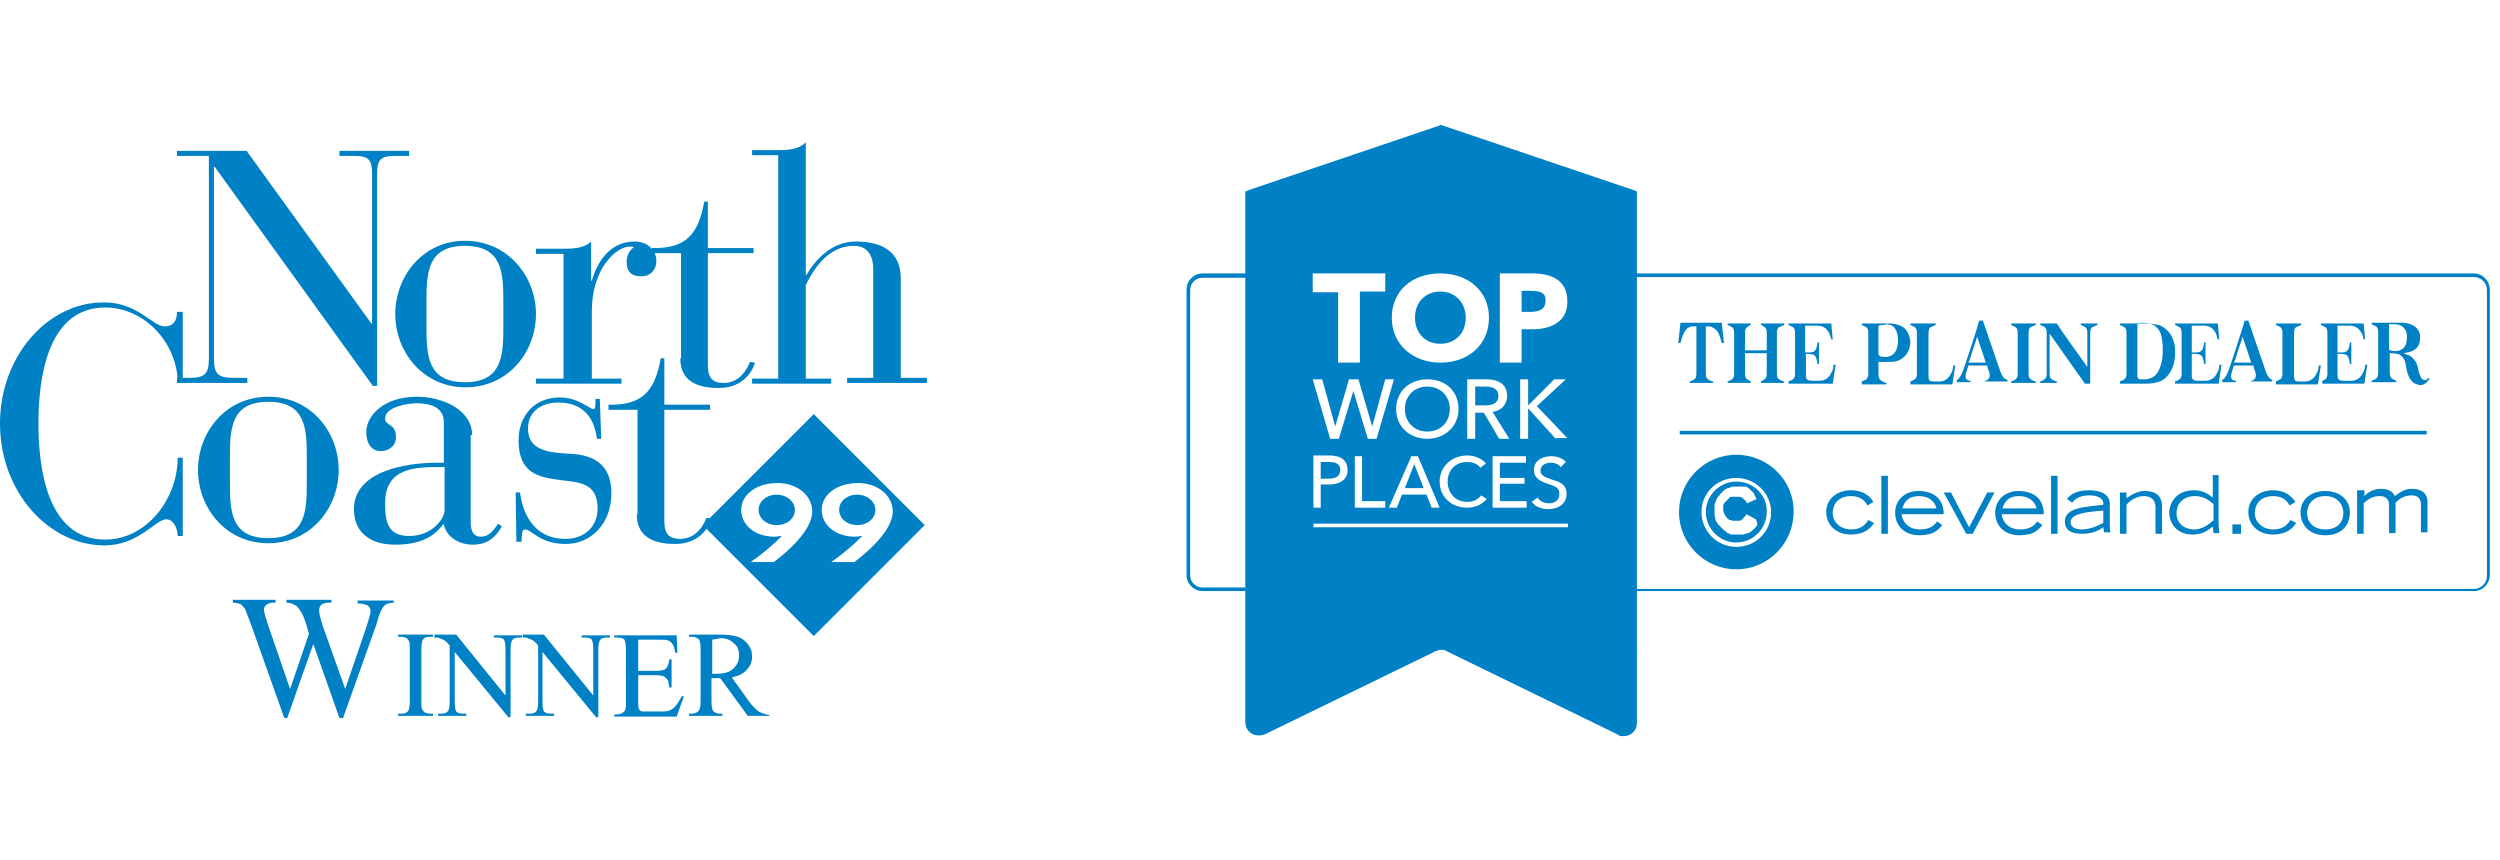 <?xml version="1.0" encoding="utf-8"?>
<!-- Generator: Adobe Illustrator 20.0.0, SVG Export Plug-In . SVG Version: 6.00 Build 0)  -->
<svg version="1.1" id="Layer_1" xmlns="http://www.w3.org/2000/svg" xmlns:xlink="http://www.w3.org/1999/xlink" x="0px" y="0px"
	 viewBox="0 0 344.7 118.6" style="enable-background:new 0 0 344.7 118.6;" xml:space="preserve">
<style type="text/css">
	.st0{fill:#0081C6;}
</style>
<g>
	<path class="st0" d="M51.4,53.2H52V24c0-1.9,0.4-2.5,2.4-2.5h2v-0.7h-9.6v0.7h2.1c2,0,2.4,0.6,2.4,2.5v20.6h-0.1L34,20.8h-9.6v0.7
		h4.4v28c0,2.2-0.7,2.6-2.8,2.6h-1.6v0.7h9.7v-0.7h-1.8c-2.1,0-2.8-0.4-2.8-2.6V23h0.1L51.4,53.2z"/>
	<path class="st0" d="M69.4,45.1c0,4-0.2,7.6-5.3,7.6c-5.1,0-5.3-3.6-5.3-7.6v-3.6c0-4,0.2-7.6,5.3-7.6c5.1,0,5.3,3.6,5.3,7.6V45.1z
		 M54.5,43.3c0,5.2,3.8,10.1,9.7,10.1c5.9,0,9.7-4.9,9.7-10.1S70,33.2,64.1,33.2C58.3,33.2,54.5,38.1,54.5,43.3"/>
	<path class="st0" d="M77.7,52.2h-3.8v0.7h11.8v-0.7h-4.1v-9.3c0-5.9,3.4-8.9,5.2-8.9c0.2,0,0.5,0,0.6,0.1c-0.5,0.3-1,1-1,2
		c0,1.2,0.5,2,2,2c1.4,0,2.1-1,2.1-2.1c0-1.6-1.3-2.7-3-2.7c-3.7,0-5.3,3.3-5.9,5.4h-0.1v-5.4c-0.9,0.9-2.4,1-3.8,1h-3.8v0.7h3.8
		V52.2z"/>
	<path class="st0" d="M93.8,49.4c0,3,2.1,4.1,5.3,4.1c3.4,0,4.7-2.4,5-3.5l-0.7-0.1c-0.3,0.8-1.3,2.9-3.6,2.9
		c-1.5,0-2.2-0.6-2.2-2.5V34.9h6.3v-0.7h-6.3v-6.4h-0.5c-0.8,4.5-2.5,6.5-7.2,6.4v0.7h4V49.4z"/>
	<path class="st0" d="M107.3,52.2h-3.6v0.7h10.9v-0.7h-3.5V39.3c0.8-1.6,2.8-5.4,6.6-5.4c1.5,0,2.7,0.8,2.7,3.3v14.9h-3.6v0.7h11
		v-0.7h-3.6V38.4c0-2.7-1.4-5.1-6.2-5.1c-3.3,0-5.6,2.5-6.8,4.6h-0.1V19.6c-0.9,1-2.4,1.1-3.8,1.1h-3.6v0.7h3.6V52.2z"/>
	<path class="st0" d="M25.1,43h-0.7c0,1.1-0.4,2-1.7,2c-1.7,0-3.7-3.3-8.3-3.3C6.7,41.6,0,49,0,58.4s6.7,16.8,14.4,16.8
		c4.7,0,7.1-3.6,8.5-3.6c1.1,0,1.6,1.4,1.6,2.3h0.7V63.1h-0.7c0,5.7-4.3,11.3-10,11.3c-8.1,0-9.2-10.1-9.2-16s1.1-16,9.2-16
		c5.6,0,10,5.1,10,10.4h0.7V43z"/>
	<path class="st0" d="M42.3,66.6c0,4-0.2,7.6-5.3,7.6c-5.1,0-5.3-3.6-5.3-7.6v-3.6c0-4,0.2-7.6,5.3-7.6c5.1,0,5.3,3.6,5.3,7.6V66.6z
		 M27.3,64.8c0,5.2,3.8,10.1,9.7,10.1c5.9,0,9.7-4.9,9.7-10.1S42.9,54.7,37,54.7C31.1,54.7,27.3,59.6,27.3,64.8"/>
	<path class="st0" d="M61.3,64.4v6c0,0.9-1.5,3.5-4.9,3.5c-2.9,0-3.3-1.9-3.3-4.5c0-4.9,4.1-5,7.5-5H61.3z M65.1,60
		c0-3.5-4.1-5.3-7.6-5.3c-4.6,0-7,2.6-7,4.9c0,1.5,0.7,2.6,2,2.6c1.2,0,2.1-0.8,2.1-1.9c0-2-1.5-1.5-1.5-2.6c0-1.6,3.1-2.1,4.4-2.1
		c1.7,0,3.7,0.5,3.7,2.6v5.6h-0.9c-4.7,0-11.5,1.3-11.5,6.4c0,3.1,2.1,4.9,5.7,4.9c3,0,5.1-0.8,6.6-2.8h0.1c0.3,1.6,1.9,2.8,4,2.8
		c2,0,3.1-1,4-2.5l-0.5-0.4c-0.7,1-1.3,1.8-2.4,1.8c-1.2,0-1.4-1.1-1.4-2V60z"/>
	<path class="st0" d="M71.2,74.7h0.7c0.1-1,0-1.7,0.5-1.7c0.9,0,2,2,5.6,2c3.5,0,6.3-2.8,6.3-7c0-3.1-1.5-5.1-5.2-5.4l-1.5-0.1
		c-3-0.2-4.8-1-4.8-3.4c0-2.4,1.9-3.6,4.2-3.6c3.6,0,5,2.4,5.3,5h0.6L82.7,55h-0.6v0.4c0,0.6,0,1-0.3,1c-0.5,0-2.1-1.6-4.6-1.6
		c-3.6,0-5.7,2.6-5.7,5.9c0,4.7,2.9,5.1,5.8,5.5c2.4,0.3,5.1,0.3,5.1,3.9c0,2.6-1.9,4.2-4.4,4.2c-4.8,0-6-4.1-6.3-6.4h-0.6
		L71.2,74.7z"/>
	<path class="st0" d="M87.8,70.9c0,3,2.1,4.1,5.3,4.1c3.4,0,4.7-2.4,5-3.5l-0.7-0.1c-0.3,0.8-1.3,2.9-3.6,2.9
		c-1.5,0-2.2-0.6-2.2-2.5V56.5h6.3v-0.7h-6.3v-6.4h-0.5c-0.8,4.5-2.5,6.5-7.2,6.4v0.7h4V70.9z"/>
	<g>
		<path class="st0" d="M107.1,68.2c-1.4,0-2.5,0.9-2.5,2.1c0,1.2,1.1,2.1,2.5,2.1c1.4,0,2.5-0.9,2.5-2.1
			C109.6,69.1,108.4,68.2,107.1,68.2z"/>
		<path class="st0" d="M118.2,68.2c-1.4,0-2.5,0.9-2.5,2.1c0,1.2,1.1,2.1,2.5,2.1c1.4,0,2.5-0.9,2.5-2.1
			C120.7,69.1,119.5,68.2,118.2,68.2z"/>
		<path class="st0" d="M112.2,57.1L96.9,72.4l15.3,15.3l15.3-15.3L112.2,57.1z M106.7,77.5h-3.2c1.6-1.1,3-2.3,4.3-3.6
			c-0.3,0-0.7,0.1-1,0.1c-2.7,0-4.6-1.6-4.6-3.7c0-2.1,2.1-3.7,5-3.7c2.6,0,4.8,1.6,4.8,4C111.9,72.5,110.2,74.8,106.7,77.5z
			 M117.8,77.5h-3.2c1.6-1.1,3-2.3,4.3-3.6c-0.3,0-0.7,0.1-1,0.1c-2.7,0-4.6-1.6-4.6-3.7c0-2.1,2.1-3.7,5-3.7c2.6,0,4.8,1.6,4.8,4
			C123,72.5,121.3,74.8,117.8,77.5z"/>
	</g>
	<path class="st0" d="M54.3,82.7v0.4c-0.4,0-0.8,0.1-1,0.2c-0.3,0.1-0.5,0.4-0.7,0.8c-0.2,0.3-0.4,0.9-0.7,2L47.3,99h-0.5l-3.6-10.2
		L39.6,99h-0.4l-4.7-13.2c-0.4-1-0.6-1.6-0.7-1.8c-0.2-0.3-0.4-0.5-0.6-0.7c-0.3-0.1-0.6-0.2-1.1-0.2v-0.4H38v0.4h-0.3
		c-0.4,0-0.7,0.1-1,0.3c-0.2,0.2-0.3,0.4-0.3,0.7c0,0.3,0.2,0.9,0.5,1.9l3.1,9l2.6-7.6L42.2,86l-0.4-1.1c-0.2-0.4-0.4-0.7-0.6-1
		c-0.1-0.1-0.2-0.3-0.4-0.4c-0.2-0.1-0.4-0.2-0.6-0.3c-0.1,0-0.4-0.1-0.7-0.1v-0.4h6.2v0.4h-0.4c-0.4,0-0.8,0.1-1,0.3
		c-0.2,0.2-0.3,0.4-0.3,0.8c0,0.4,0.2,1.1,0.5,2.1l3.1,8.7l3-8.8c0.3-1,0.5-1.6,0.5-2c0-0.2-0.1-0.3-0.2-0.5
		c-0.1-0.2-0.3-0.3-0.4-0.3c-0.3-0.1-0.7-0.2-1.2-0.2v-0.4H54.3z"/>
	<path class="st0" d="M59.7,98.4v0.3h-4.8v-0.3h0.4c0.5,0,0.8-0.1,1-0.4c0.1-0.2,0.2-0.6,0.2-1.3v-7.2c0-0.6,0-0.9-0.1-1.1
		c-0.1-0.1-0.2-0.3-0.3-0.4c-0.2-0.1-0.5-0.2-0.8-0.2h-0.4v-0.3h4.8v0.3h-0.4c-0.5,0-0.8,0.1-1,0.4c-0.1,0.2-0.2,0.6-0.2,1.3v7.2
		c0,0.6,0,0.9,0.1,1.1c0.1,0.1,0.2,0.3,0.3,0.4c0.2,0.1,0.5,0.2,0.7,0.2H59.7z"/>
	<path class="st0" d="M59.9,87.5h3l6.8,8.4v-6.4c0-0.7-0.1-1.1-0.2-1.3c-0.2-0.2-0.5-0.3-1-0.3h-0.4v-0.3H72v0.3h-0.4
		c-0.5,0-0.8,0.1-1,0.4c-0.1,0.2-0.2,0.6-0.2,1.2v9.4h-0.3l-7.4-9v6.9c0,0.7,0.1,1.1,0.2,1.3c0.2,0.2,0.5,0.3,1,0.3h0.4v0.3h-3.9
		v-0.3h0.4c0.5,0,0.8-0.1,1-0.4c0.1-0.2,0.2-0.6,0.2-1.2V89c-0.3-0.4-0.6-0.6-0.7-0.7c-0.2-0.1-0.4-0.2-0.7-0.3
		c-0.2-0.1-0.4-0.1-0.7-0.1V87.5z"/>
	<path class="st0" d="M72,87.5h3l6.8,8.4v-6.4c0-0.7-0.1-1.1-0.2-1.3c-0.2-0.2-0.5-0.3-1-0.3h-0.4v-0.3h3.9v0.3h-0.4
		c-0.5,0-0.8,0.1-1,0.4c-0.1,0.2-0.2,0.6-0.2,1.2v9.4h-0.3l-7.4-9v6.9c0,0.7,0.1,1.1,0.2,1.3c0.2,0.2,0.5,0.3,1,0.3h0.4v0.3h-3.9
		v-0.3H73c0.5,0,0.8-0.1,1-0.4c0.1-0.2,0.2-0.6,0.2-1.2V89c-0.3-0.4-0.6-0.6-0.7-0.7c-0.2-0.1-0.4-0.2-0.7-0.3
		c-0.2-0.1-0.4-0.1-0.7-0.1V87.5z"/>
	<path class="st0" d="M88,88.1v4.4h2.5c0.6,0,1.1-0.1,1.3-0.3c0.3-0.3,0.4-0.7,0.5-1.3h0.3v3.9h-0.3c-0.1-0.5-0.2-0.9-0.2-1
		c-0.1-0.2-0.3-0.3-0.5-0.5c-0.2-0.1-0.6-0.2-1-0.2H88v3.7c0,0.5,0,0.8,0.1,0.9c0,0.1,0.1,0.2,0.2,0.3c0.1,0.1,0.3,0.1,0.6,0.1h1.9
		c0.6,0,1.1,0,1.4-0.1c0.3-0.1,0.6-0.3,0.8-0.5c0.3-0.3,0.7-0.9,1-1.5h0.3l-1,2.8h-8.6v-0.3h0.4c0.3,0,0.5-0.1,0.7-0.2
		c0.2-0.1,0.3-0.2,0.4-0.4c0.1-0.2,0.1-0.5,0.1-1.1v-7.3c0-0.7-0.1-1.1-0.2-1.3c-0.2-0.2-0.5-0.3-1-0.3h-0.4v-0.3h8.6l0.1,2.4h-0.3
		c-0.1-0.6-0.2-1-0.4-1.2c-0.1-0.2-0.3-0.4-0.6-0.5c-0.2-0.1-0.6-0.1-1.2-0.1H88z"/>
	<path class="st0" d="M98.2,92.9c0.1,0,0.2,0,0.3,0c0.1,0,0.1,0,0.2,0c1.1,0,1.9-0.2,2.4-0.7c0.5-0.5,0.8-1,0.8-1.8
		c0-0.7-0.2-1.3-0.7-1.7c-0.4-0.4-1-0.7-1.7-0.7c-0.3,0-0.7,0.1-1.3,0.2V92.9z M106.1,98.7h-3l-3.8-5.2c-0.3,0-0.5,0-0.7,0
		c-0.1,0-0.1,0-0.2,0c-0.1,0-0.2,0-0.3,0v3.2c0,0.7,0.1,1.1,0.2,1.3c0.2,0.2,0.5,0.4,0.9,0.4h0.4v0.3H95v-0.3h0.4
		c0.5,0,0.8-0.2,1-0.5c0.1-0.2,0.2-0.6,0.2-1.2v-7.2c0-0.7-0.1-1.1-0.2-1.3c-0.2-0.2-0.5-0.4-1-0.4H95v-0.3h4.1
		c1.2,0,2.1,0.1,2.6,0.3c0.6,0.2,1,0.5,1.4,1c0.4,0.5,0.6,1,0.6,1.7c0,0.7-0.2,1.3-0.7,1.8c-0.4,0.5-1.1,0.9-2.1,1.1l2.3,3.2
		c0.5,0.7,1,1.2,1.4,1.5c0.4,0.2,0.9,0.4,1.5,0.5V98.7z"/>
</g>
<g>
	<g>
		<path class="st0" d="M172.8,38.2c1,0,1.7,0.8,1.7,1.7v39.4c0,1-0.8,1.7-1.7,1.7h-7c-1,0-1.7-0.8-1.7-1.7V40c0-1,0.8-1.7,1.7-1.7
			H172.8 M172.8,37.7h-7c-1.2,0-2.2,1-2.2,2.2v39.4c0,1.2,1,2.2,2.2,2.2h7c1.2,0,2.2-1,2.2-2.2V40C175,38.7,174,37.7,172.8,37.7
			L172.8,37.7z"/>
	</g>
	<g>
		<path class="st0" d="M341.1,38.2c1,0,1.8,0.8,1.8,1.8v39.4c0,1-0.8,1.8-1.8,1.8H224.5c-1,0-1.8-0.8-1.8-1.8V40
			c0-1,0.8-1.8,1.8-1.8H341.1 M341.1,37.7H224.5c-1.2,0-2.2,1-2.2,2.2v39.4c0,1.2,1,2.2,2.2,2.2h116.6c1.2,0,2.2-1,2.2-2.2V40
			C343.3,38.7,342.3,37.7,341.1,37.7L341.1,37.7z"/>
	</g>
	<path class="st0" d="M204.8,53.3h-1.4v2.6h1.3c1.1,0,1.9-0.3,1.9-1.3S205.8,53.3,204.8,53.3z"/>
	<path class="st0" d="M198.6,47.4c2.1,0,3.5-1.5,3.5-3.6c0-2-1.4-3.6-3.5-3.6c-2.1,0-3.5,1.5-3.5,3.6
		C195.1,45.9,196.5,47.4,198.6,47.4z"/>
	<path class="st0" d="M196.8,53.3c-1.9,0-3.1,1.4-3.1,3.1c0,1.7,1.2,3.1,3.1,3.1c1.9,0,3.1-1.4,3.1-3.1
		C199.9,54.7,198.7,53.3,196.8,53.3z"/>
	<path class="st0" d="M184.8,64.8c0-0.9-0.7-1.1-1.6-1.1h-1.1V66h1.1C184.1,66,184.8,65.7,184.8,64.8z"/>
	<path class="st0" d="M211.1,40.1h-1.3V43h1.2c1.1,0,2.1-0.3,2.1-1.5C213.2,40.3,212.2,40.1,211.1,40.1z"/>
	<polygon class="st0" points="193.7,67.3 196.3,67.3 195,64 	"/>
	<path class="st0" d="M225.2,26.2l-26.3-8.9l-0.2-0.1l-0.2,0.1l-26.3,8.9l-0.5,0.2v0.5v72.7c0,1,0.8,1.8,1.8,1.8
		c0.2,0,0.5,0,0.7-0.1l0,0l0,0l0.1,0l23.2-11.3l0.4-0.2l0.3-0.1c0.2-0.1,0.4-0.1,0.5-0.1c0.2,0,0.4,0,0.6,0.1c0.1,0,0.1,0.1,0.2,0.1
		l0,0l0,0l0.4,0.2l23.2,11.3l0.1,0.1l0,0l0,0c0.2,0.1,0.4,0.1,0.7,0.1c1,0,1.8-0.8,1.8-1.8V26.9v-0.5L225.2,26.2z M198.6,37.7
		c3.8,0,6.7,2.4,6.7,6.1c0,3.7-2.8,6.2-6.7,6.2c-3.8,0-6.7-2.5-6.7-6.2C191.9,40.1,194.7,37.7,198.6,37.7z M208.1,60.5h-1.4
		l-2.1-3.6h-1.2v3.6h-1.1v-8.2h2.6c1.6,0,2.9,0.6,2.9,2.3c0,1.2-0.8,2-2,2.2L208.1,60.5z M210.2,65.8v0.9h-3.4v2.4h3.7V70h-4.7v-7.1
		h4.6v0.9h-3.6v2.1H210.2z M196.8,60.5c-2.5,0-4.3-1.7-4.3-4.1c0-2.4,1.8-4.1,4.3-4.1c2.5,0,4.3,1.6,4.3,4.1
		C201.1,58.8,199.2,60.5,196.8,60.5z M198.5,70h-1.1l-0.7-1.8h-3.4l-0.7,1.8h-1.1l3.1-7.1h0.9L198.5,70z M202.3,62.8
		c1,0,2,0.4,2.6,1.1l-0.8,0.6c-0.3-0.5-1-0.8-1.8-0.8c-1.7,0-2.7,1.2-2.7,2.7c0,1.5,1,2.8,2.7,2.8c0.8,0,1.5-0.3,1.9-0.9l0.8,0.5
		c-0.6,0.7-1.5,1.2-2.7,1.2c-2.2,0-3.8-1.5-3.8-3.6C198.5,64.3,200.2,62.8,202.3,62.8z M181.1,37.7h9.9v2.5h-3.5V50h-3v-9.7h-3.5
		V37.7z M182.3,52.3l1.8,6.5h0l1.9-6.5h1.3l1.9,6.5h0l1.8-6.5h1.2l-2.4,8.2h-1.2l-2-6.6h0l-2,6.6h-1.2l-2.4-8.2H182.3z M191,69.1V70
		h-4.2v-7.1h1v6.2H191z M181.1,62.8h2.2c1.5,0,2.5,0.6,2.5,2c0,1.4-1.1,2-2.6,2h-1.1V70h-1V62.8z M216.2,72.7h-35.1v-0.5h35.1V72.7z
		 M213.4,66.7c-0.9-0.3-1.9-0.7-1.9-1.9c0-1.4,1.3-1.9,2.4-1.9c0.8,0,1.6,0.3,2,0.8l-0.7,0.7c-0.3-0.4-0.8-0.6-1.4-0.6
		c-0.6,0-1.4,0.3-1.4,1.1c0,0.7,0.7,0.9,1.5,1.2c1,0.3,2.1,0.6,2.1,2c0,1.4-1.2,2.1-2.5,2.1c-0.9,0-1.8-0.3-2.3-1l0.8-0.6
		c0.3,0.5,0.9,0.8,1.6,0.8c0.7,0,1.4-0.4,1.4-1.2C215.1,67.2,214.3,67,213.4,66.7z M214.5,60.5l-3.8-4.2h0v4.2h-1.1v-8.2h1.1v3.6h0
		l3.6-3.6h1.6l-4,3.7l4.2,4.4H214.5z M211.3,45.4h-1.5V50h-3V37.7h4.5c2.7,0,4.8,1,4.8,3.8C216.2,44.3,213.9,45.4,211.3,45.4z"/>
	<g>
		<g>
			<path class="st0" d="M277.3,52.8l0-0.2c0.2-0.1,0.5-0.2,0.6-0.3c0.3-0.2,0.3-0.6,0.3-0.9v-5.4c0-0.3,0-0.7-0.3-0.9
				c-0.2-0.1-0.4-0.2-0.6-0.3l0-0.2h3.4c0,0.1,0,0.2,0,0.2c-0.2,0.1-0.5,0.2-0.7,0.3c-0.3,0.2-0.3,0.6-0.3,0.9l0,5.4
				c0,0.3,0,0.7,0.3,0.9c0.2,0.1,0.5,0.3,0.7,0.3c0,0.1,0,0.2,0,0.2H277.3z"/>
			<path class="st0" d="M256.7,52.8l0-0.2c0.2-0.1,0.5-0.2,0.6-0.3c0.3-0.2,0.3-0.6,0.3-0.9v-5.4c0-0.3,0-0.7-0.3-0.9
				c-0.2-0.1-0.4-0.2-0.6-0.3l0-0.2h3.9c0.8,0,1.4,0.3,1.6,0.4c0.7,0.3,1.1,1.2,1.2,2.1c0,1.1-0.5,2-1.4,2.5
				c-0.4,0.2-0.8,0.3-1.5,0.3c-0.2,0-0.4,0-0.6,0h-0.1c-0.1,0-0.2,0-0.2,0c-0.1,0-0.2,0-0.3,0c0,0-0.1,0-0.2,0l-0.1,0v1.7
				c0,0.4,0.1,0.7,0.4,0.9c0.2,0.1,0.5,0.3,0.7,0.3c0,0.1,0,0.2,0,0.2H256.7z M259.8,44.8c-0.2,0-0.4,0-0.7,0.1l-0.1,0v3.7l0,0.1
				c0,0.1,0,0.3,0.2,0.4l0,0l0,0c0.2,0.1,0.4,0.1,0.6,0.1c0.1,0,0.2,0,0.4,0c0.9-0.1,1.4-0.8,1.5-2c0-0.6,0-1.1-0.3-1.7
				c-0.2-0.5-0.7-0.8-1.4-0.8C260,44.8,259.9,44.8,259.8,44.8L259.8,44.8z"/>
			<path class="st0" d="M263.4,52.8l0-0.2c0.2-0.1,0.5-0.2,0.6-0.3c0.3-0.2,0.3-0.6,0.3-0.9l0-5.4c0-0.3,0-0.7-0.3-0.9
				c-0.2-0.1-0.4-0.2-0.6-0.3l0-0.2h3.5c0,0.1,0,0.2,0,0.2c-0.2,0.1-0.5,0.2-0.7,0.3c-0.3,0.2-0.3,0.6-0.3,1.4c0,0,0,5.1,0,5.4
				c0,0,0,0.5,0.2,0.6c0.2,0.1,0.4,0.1,0.7,0.1c0.2,0,0.4,0,0.6,0c0.7,0,1.3-0.4,1.6-1.1c0.2-0.3,0.3-0.7,0.3-1.1c0.1,0,0.2,0,0.3,0
				l-0.4,2.6H263.4z"/>
			<path class="st0" d="M287.4,52.8l-4.8-6.8l0,5.4c0,0.3,0,0.7,0.3,0.9c0.2,0.1,0.5,0.3,0.7,0.3c0,0.1,0,0.2,0,0.2h-2.3l0-0.2
				c0.2-0.1,0.5-0.2,0.6-0.3c0.3-0.2,0.3-0.6,0.3-0.9v-5.4c0-0.3,0-0.7-0.3-0.9c-0.2-0.1-0.4-0.2-0.6-0.3l0-0.2h2.3
				c0.4,0.7,3.2,4.6,4,5.7l0.2,0.3v-4.6c0-0.3,0-0.7-0.3-0.9c-0.2-0.1-0.4-0.2-0.6-0.3l0-0.2h2.3c0,0.1,0,0.2,0,0.2
				c-0.2,0.1-0.5,0.2-0.7,0.3c-0.3,0.2-0.3,0.6-0.3,0.9l0,6.9H287.4z"/>
			<path class="st0" d="M273.5,52.8c0-0.1,0-0.2,0-0.2c0.3-0.1,0.7-0.2,0.8-0.6c0.1-0.4,0-0.6-0.1-0.9c0-0.1-0.1-0.2-0.1-0.2
				c0-0.1-0.1-0.5-0.1-0.5h-2.6l-0.3,1c-0.1,0.3-0.2,0.8,0.2,1c0.1,0.1,0.3,0.1,0.4,0.1v0.2h-1.9l0-0.3c0.5-0.3,0.7-0.9,0.9-1.4l0,0
				c0.1-0.2,2-6,2.2-6.8h0.5l2.4,7l0,0c0.1,0.3,0.2,0.5,0.4,0.8c0.2,0.2,0.4,0.3,0.6,0.4v0.2H273.5z M272.5,46.8c-0.7,2-0.9,2.9-1,3
				l-0.1,0.2l0.2,0l2.2,0l-1.2-3.6L272.5,46.8z"/>
			<path class="st0" d="M233,52.8l0-0.2c0.2-0.1,0.5-0.2,0.6-0.3c0.3-0.2,0.3-0.6,0.3-0.9l0-6.4l-0.1,0c-0.1,0-0.2,0-0.3,0
				c-0.5,0-0.9,0.2-1.2,0.7c-0.3,0.4-0.5,1.3-0.6,1.6l-0.3,0l0.3-2.8h5.7l0.3,2.8l-0.3,0c-0.1-0.3-0.3-1.2-0.6-1.6
				c-0.3-0.4-0.8-0.7-1.2-0.7c-0.1,0-0.2,0-0.3,0l-0.1,0l0,6.4c0,0.3,0,0.7,0.3,0.9c0.2,0.1,0.5,0.3,0.7,0.3c0,0.1,0,0.2,0,0.2H233z
				"/>
			<path class="st0" d="M242.8,52.8l0-0.2c0.2-0.1,0.3-0.2,0.5-0.3l0,0c0.3-0.2,0.3-0.6,0.3-0.9v-2.7h-3v2.7c0,0.3,0,0.7,0.3,0.9
				c0.2,0.1,0.3,0.2,0.5,0.3c0,0.1,0,0.2,0,0.2h-3.2v-0.2c0.2-0.1,0.5-0.2,0.6-0.3c0.3-0.2,0.3-0.6,0.3-0.9v-5.4
				c0-0.3,0-0.7-0.3-0.9c-0.2-0.1-0.4-0.2-0.6-0.3v-0.2h3.2c0,0.1,0,0.2,0,0.2c-0.2,0.1-0.4,0.2-0.5,0.3c-0.3,0.2-0.3,0.6-0.3,0.9
				v2.3h3v-2.3c0-0.3,0-0.7-0.3-0.9l0,0c-0.1-0.1-0.3-0.2-0.5-0.3l0-0.2h3.2c0,0.1,0,0.2,0,0.2c-0.2,0.1-0.5,0.2-0.7,0.3
				c-0.3,0.2-0.3,0.6-0.3,0.9v5.4c0,0.3,0,0.7,0.3,0.9c0.2,0.1,0.5,0.3,0.7,0.3c0,0.1,0,0.2,0,0.2H242.8z"/>
			<path class="st0" d="M246.6,52.8l0-0.2c0.2-0.1,0.5-0.2,0.6-0.3c0.3-0.2,0.3-0.6,0.3-0.9v-5.4c0-0.3,0-0.7-0.3-0.9
				c-0.2-0.1-0.4-0.2-0.6-0.3l0-0.2h5.9l0.2,2.2c-0.1,0-0.1,0-0.2,0c-0.1-0.4-0.2-0.6-0.3-0.9c-0.4-0.7-0.9-1-1.7-1l-1.6,0l0,3.7
				h0.4c0.4,0,0.9,0,1.1-0.5c0.1-0.2,0.2-0.7,0.2-0.9h0.2v3h-0.2c0-0.2-0.1-0.6-0.2-0.9c-0.2-0.5-0.7-0.5-1.1-0.5H249v3l0,0
				c0,0.1,0,0.5,0.3,0.6c0.2,0.1,0.4,0.1,0.8,0.1c0.2,0,0.4,0,0.8,0c0.7,0,1.3-0.4,1.6-1.1c0.2-0.3,0.3-0.7,0.3-1.1
				c0.1,0,0.2,0,0.3,0l-0.4,2.6H246.6z"/>
			<path class="st0" d="M299.9,52.8l0-0.2c0.2-0.1,0.5-0.2,0.6-0.3c0.3-0.2,0.3-0.6,0.3-0.9v-5.4c0-0.3,0-0.7-0.3-0.9
				c-0.2-0.1-0.4-0.2-0.6-0.3l0-0.2h5.9l0.2,2.2c-0.1,0-0.1,0-0.2,0c-0.1-0.4-0.2-0.6-0.3-0.9c-0.4-0.7-0.9-1-1.7-1l-1.6,0l0,3.7
				h0.4c0.4,0,0.9,0,1.1-0.5c0.1-0.2,0.2-0.7,0.2-0.9h0.2v3h-0.2c0-0.2-0.1-0.6-0.2-0.9c-0.2-0.5-0.7-0.5-1.1-0.5h-0.4v3l0,0
				c0,0.1,0,0.5,0.3,0.6c0.2,0.1,0.4,0.1,0.8,0.1c0.2,0,0.4,0,0.8,0c0.7,0,1.3-0.4,1.6-1.1c0.2-0.3,0.3-0.7,0.3-1.1
				c0.1,0,0.2,0,0.3,0l-0.4,2.6H299.9z"/>
			<path class="st0" d="M310.2,52.8c0-0.1,0-0.2,0-0.2c0.3-0.1,0.7-0.2,0.8-0.6c0.1-0.4,0-0.6-0.1-0.9c0-0.1-0.1-0.2-0.1-0.2
				c0-0.1-0.1-0.5-0.1-0.5H308l-0.3,1c-0.1,0.3-0.2,0.8,0.2,1c0.1,0.1,0.3,0.1,0.4,0.1v0.2h-1.9l0-0.3c0.5-0.3,0.7-0.9,0.9-1.4l0,0
				c0.1-0.2,2-6,2.2-6.8h0.5l2.4,7l0,0c0.1,0.3,0.2,0.5,0.4,0.8c0.2,0.2,0.3,0.3,0.5,0.4v0.2H310.2z M309.1,46.8c-0.7,2-0.9,2.9-1,3
				l-0.1,0.2l0.2,0l2.2,0l-1.2-3.6L309.1,46.8z"/>
			<path class="st0" d="M313.8,52.8v-0.2c0.2-0.1,0.4-0.2,0.6-0.3c0.3-0.2,0.3-0.6,0.3-0.9v-5.4c0-0.3,0-0.7-0.3-0.9
				c-0.2-0.1-0.4-0.2-0.6-0.3l0-0.2h3.5c0,0.1,0,0.2,0,0.2c-0.2,0.1-0.5,0.2-0.7,0.3c-0.3,0.2-0.3,0.6-0.3,1.4c0,0,0,5.1,0,5.4
				c0,0,0,0.5,0.2,0.6c0.2,0.1,0.4,0.1,0.7,0.1c0.2,0,0.4,0,0.6,0c0.7,0,1.3-0.4,1.6-1.1c0.2-0.3,0.3-0.7,0.3-1.1c0.1,0,0.2,0,0.3,0
				l-0.4,2.6H313.8z"/>
			<path class="st0" d="M320.2,52.8l0-0.3c0.2-0.1,0.3-0.1,0.4-0.2c0.3-0.2,0.3-0.6,0.3-0.9v-5.4c0-0.3,0-0.7-0.3-0.9
				c-0.2-0.1-0.4-0.2-0.6-0.3l0-0.2h5.9l0.2,2.2c-0.1,0-0.1,0-0.2,0c-0.1-0.3-0.1-0.6-0.3-0.9c-0.4-0.7-0.9-1-1.7-1l-1.6,0v3.7h0.4
				c0.4,0,0.9,0,1.1-0.5c0.1-0.2,0.2-0.7,0.2-0.9h0.2v3h-0.2c0-0.2-0.1-0.6-0.2-0.9c-0.2-0.5-0.7-0.5-1.1-0.5h-0.4v3l0,0
				c0,0.1,0,0.5,0.3,0.6c0.2,0.1,0.4,0.1,0.8,0.1c0.2,0,0.4,0,0.8,0c0.7,0,1.3-0.4,1.6-1.1c0.2-0.3,0.3-0.7,0.3-1.1
				c0.1,0,0.2,0,0.3,0l-0.4,2.6H320.2z"/>
			<path class="st0" d="M333.7,53.1c-0.1,0-0.2,0-0.4-0.1c-1-0.2-1.4-1.4-1.6-2.7c-0.1-0.7-0.4-1.1-0.8-1.4
				c-0.3-0.1-0.7-0.2-1.3-0.2l-0.1,0v2.5c0,0.3,0,0.7,0.3,1c0.2,0.1,0.4,0.2,0.6,0.3l0,0.2H327v-0.2c0.2-0.1,0.5-0.2,0.6-0.3
				c0.3-0.2,0.3-0.6,0.3-0.9v-5.4c0-0.3,0-0.7-0.3-0.9c-0.2-0.1-0.4-0.2-0.6-0.3v-0.2h4.2c0.8,0,1.8,0.3,2.2,1
				c0.4,0.5,0.3,1.3,0.2,1.8c-0.4,1.2-1.7,1.3-1.7,1.3l-0.5,0.1l0.5,0.2c0.3,0.1,0.5,0.2,0.7,0.4c0.3,0.3,0.6,0.7,0.7,1.1
				c0,0.1,0.1,0.3,0.1,0.4c0.1,0.5,0.2,0.9,0.5,1.4c0.1,0.1,0.3,0.2,0.4,0.2c0,0,0.1,0,0.1,0c0.2,0,0.3-0.2,0.4-0.3l0,0
				c0.1,0,0.1,0.1,0.2,0.1c0,0,0,0.1-0.1,0.1c-0.1,0.2-0.2,0.3-0.4,0.5c-0.3,0.2-0.5,0.3-0.7,0.3C333.8,53.1,333.7,53.1,333.7,53.1
				L333.7,53.1z M329.4,44.7V48c0,0.1,0,0.2,0.1,0.3l0,0l0,0c0.2,0,0.4,0.1,0.6,0.1c0.3,0,0.6,0,0.8-0.1c0.5-0.2,0.8-0.6,0.9-1.1
				c0.1-0.6,0.1-1.2-0.1-1.6c-0.1-0.3-0.5-0.7-0.9-0.8c-0.3-0.1-0.7-0.1-1-0.1L329.4,44.7z"/>
			<path class="st0" d="M292.3,52.8l0-0.2c0.2-0.1,0.5-0.2,0.6-0.3c0.3-0.2,0.3-0.6,0.3-0.9v-5.4c0-0.3,0-0.7-0.3-0.9
				c-0.2-0.1-0.4-0.2-0.6-0.3l0-0.2h3c0,0,0.1,0,0.1,0l0.2,0l0.1,0c0.1,0,0.2,0,0.2,0c0.7,0,1.2,0.1,1.7,0.2
				c1.3,0.4,2.3,1.8,2.3,3.5c0.1,1.9-0.6,3.5-1.9,4.2c-0.6,0.3-1.4,0.4-2.1,0.4H292.3z M294.9,44.7
				C294.9,44.7,294.8,44.7,294.9,44.7l-0.2,0v7.2c0,0.2,0.2,0.4,0.4,0.4c0.2,0,0.4,0,0.6,0c0.3,0,0.7-0.1,0.9-0.2
				c0.8-0.3,1.2-1.1,1.5-2.4c0.1-0.6,0.1-1.2,0.1-1.8l0-0.1c-0.1-1-0.1-2.1-1-2.8c-0.5-0.4-1.2-0.5-1.9-0.5l-0.2,0
				C295,44.8,294.9,44.7,294.9,44.7z"/>
		</g>
		<g>
			<g>
				<path class="st0" d="M325,73.6h0.9v-4.2c0.4-0.4,1.1-1,2.2-1c1.3,0,1.3,1,1.3,1.3v3.8h0.9v-4.2c0.4-0.4,1.1-1,2.2-1
					c1.3,0,1.3,1,1.3,1.3v3.8h0.9v-4.2c0-1.7-1.6-1.8-2.1-1.8c-0.9,0-1.5,0.3-2.4,1c-0.2-0.4-0.6-1-1.9-1c-1,0-1.7,0.4-2.3,1v-0.8
					H325V73.6z M320.6,73c-1.5,0-2.5-0.9-2.5-2.3c0-1,0.7-2.3,2.5-2.3c1.8,0,2.5,1.3,2.5,2.3C323.1,72.1,322.2,73,320.6,73
					 M320.6,73.8c2,0,3.4-1.1,3.4-3.2c0-1.6-1.3-2.9-3.4-2.9s-3.4,1.3-3.4,2.9C317.2,72.6,318.6,73.8,320.6,73.8 M316.5,69.2
					c-0.5-0.7-1.3-1.6-3.1-1.6c-1.8,0-3.4,1.1-3.4,3c0,1.7,1.3,3.1,3.4,3.1c1.8,0,2.7-0.8,3.2-1.6l-0.8-0.4c-0.6,1-1.4,1.3-2.4,1.3
					c-1.4,0-2.5-1-2.5-2.2c0-1.7,1.2-2.4,2.5-2.4c1.5,0,2,0.8,2.3,1.3L316.5,69.2z M307.8,73.6h1.2v-1.3h-1.2V73.6z M305.1,65.6v3
					c-0.8-0.6-1.4-1-2.6-1c-2.5,0-3.4,1.8-3.4,3.1c0,1.3,0.9,3,3.2,3c1.3,0,1.9-0.4,2.8-1.1l0.1,0.9h0.8c0-0.2-0.1-0.9-0.1-1.1v-6.9
					H305.1z M305.1,71.8c-0.6,0.6-1.6,1.2-2.5,1.2c-1.6,0-2.5-1-2.5-2.2c0-1.7,1.3-2.4,2.5-2.4c1.3,0,2,0.6,2.6,1.1V71.8z
					 M292.3,73.6h0.9v-4c0.5-0.6,1.4-1.2,2.4-1.2c0.6,0,1.6,0.2,1.6,1.6v3.6h0.9v-3.8c0-2-1.7-2.1-2.4-2.1c-1,0-1.8,0.5-2.5,1v-0.8
					h-0.9V73.6z M290,72.1c-0.6,0.3-1.7,0.9-3,0.9c-0.4,0-1.5-0.1-1.5-1c0-1.1,1.8-1.4,4.5-1.6V72.1z M290.9,69.5
					c0-1.5-1.5-1.9-2.9-1.9c-2,0-2.7,0.8-3,1.2l0.7,0.5c0.3-0.3,0.8-1,2.4-1c0.9,0,1.9,0.3,1.9,1.1v0.2c-2.3,0.3-5.3,0.3-5.3,2.3
					c0,1.5,1.4,1.7,2.4,1.7c1.1,0,2.1-0.3,2.9-0.9c0,0.2,0.1,0.5,0.1,0.7h0.9c-0.1-0.3-0.1-0.6-0.1-0.9V69.5z M282.8,73.6h0.9v-8
					h-0.9V73.6z M276.1,70.1c0.3-1.1,1-1.7,2.3-1.7c1.4,0,2.2,0.8,2.4,1.7H276.1z M280.9,71.9c-0.4,0.5-0.9,1.1-2.4,1.1
					c-1.5,0-2.4-1-2.5-2.1h5.8c0-2.3-1.6-3.2-3.5-3.2c-1.8,0-3.2,1.2-3.2,3c0,1.8,1.3,3.1,3.3,3.1c2,0,2.6-0.7,3.2-1.4L280.9,71.9z
					 M271.1,73.6h0.9l3-5.7h-1l-2.5,4.8l-2.5-4.8h-1L271.1,73.6z M262.3,70.1c0.3-1.1,1-1.7,2.3-1.7c1.4,0,2.2,0.8,2.4,1.7H262.3z
					 M267.1,71.9c-0.4,0.5-0.9,1.1-2.4,1.1c-1.5,0-2.4-1-2.5-2.1h5.8c0-2.3-1.6-3.2-3.5-3.2c-1.8,0-3.2,1.2-3.2,3
					c0,1.8,1.3,3.1,3.3,3.1c2,0,2.6-0.7,3.2-1.4L267.1,71.9z M259.4,73.6h0.9v-8h-0.9V73.6z M258.3,69.2c-0.4-0.7-1.3-1.6-3.1-1.6
					c-1.8,0-3.4,1.1-3.4,3c0,1.7,1.3,3.1,3.4,3.1c1.8,0,2.7-0.8,3.2-1.6l-0.8-0.4c-0.6,1-1.4,1.3-2.4,1.3c-1.4,0-2.5-1-2.5-2.2
					c0-1.7,1.2-2.4,2.5-2.4c1.5,0,2,0.8,2.3,1.3L258.3,69.2z"/>
			</g>
			<path class="st0" d="M239.4,62.7c-4.4,0-7.9,3.6-7.9,7.9c0,4.4,3.6,7.9,7.9,7.9c4.4,0,7.9-3.6,7.9-7.9
				C247.4,66.3,243.8,62.7,239.4,62.7z M239.4,75.4c-2.6,0-4.8-2.1-4.8-4.8c0-2.6,2.1-4.7,4.8-4.7c2.6,0,4.8,2.1,4.8,4.7
				C244.2,73.3,242.1,75.4,239.4,75.4z"/>
			<path class="st0" d="M239.4,66.4c-2.3,0-4.2,1.9-4.2,4.2c0,2.3,1.9,4.2,4.2,4.2c2.3,0,4.2-1.9,4.2-4.2
				C243.7,68.3,241.8,66.4,239.4,66.4z M242.2,72.5C242.2,72.5,242.2,72.5,242.2,72.5c-0.2,0.3-0.5,0.6-0.8,0.8c0,0,0,0,0,0
				c-0.1,0.1-0.2,0.1-0.3,0.2c0,0,0,0-0.1,0c-0.1,0-0.2,0.1-0.3,0.1c0,0-0.1,0-0.1,0c-0.1,0-0.1,0.1-0.2,0.1c-0.1,0-0.1,0-0.2,0
				c0,0-0.1,0-0.1,0c0,0-0.1,0-0.1,0c0,0,0,0,0,0c-0.1,0-0.1,0-0.2,0c-0.1,0-0.1,0-0.2,0c0,0-0.1,0-0.1,0c0,0,0,0-0.1,0
				c-0.2,0-0.3,0-0.5,0c0,0,0,0-0.1,0c0,0-0.1,0-0.1,0c-0.1,0-0.1,0-0.2-0.1c-0.1,0-0.2-0.1-0.3-0.1c0,0-0.1,0-0.1-0.1
				c0,0-0.1,0-0.1-0.1c-0.1-0.1-0.2-0.1-0.3-0.2c0,0,0,0-0.1-0.1c0,0,0,0,0,0c0,0-0.1,0-0.1-0.1c-0.1-0.1-0.2-0.2-0.3-0.3
				c0,0,0,0,0,0c0,0,0,0,0,0c0,0,0-0.1-0.1-0.1c-0.1-0.1-0.2-0.2-0.3-0.3c0,0,0,0,0-0.1c0,0,0,0,0,0c0,0,0-0.1-0.1-0.1
				c-0.1-0.1-0.1-0.2-0.2-0.4c0,0,0-0.1,0-0.1c0,0,0,0,0,0c0,0,0-0.1,0-0.1c0-0.1-0.1-0.2-0.1-0.4c0,0,0-0.1,0-0.1c0,0,0,0,0,0
				c0,0,0,0,0-0.1c0,0,0-0.1,0-0.1c0-0.1,0-0.2,0-0.4c0,0,0,0,0,0c0,0,0-0.1,0-0.1c0-0.1,0-0.1,0-0.2c0-0.1,0-0.2,0-0.2
				c0,0,0,0,0-0.1c0,0,0-0.1,0-0.1c0-0.1,0-0.2,0.1-0.2c0-0.1,0-0.2,0.1-0.3c0,0,0-0.1,0-0.1c0-0.1,0.1-0.2,0.1-0.2
				c0-0.1,0.1-0.2,0.1-0.2c0,0,0,0,0.1-0.1c0.1-0.1,0.1-0.2,0.2-0.2c0-0.1,0.1-0.1,0.1-0.2c0,0,0,0,0.1-0.1c0.1-0.1,0.2-0.1,0.2-0.2
				c0,0,0.1-0.1,0.1-0.1c0,0,0.1,0,0.1-0.1c0.1-0.1,0.2-0.1,0.3-0.2c0.1,0,0.1-0.1,0.2-0.1c0,0,0.1,0,0.1,0c0.1,0,0.2-0.1,0.3-0.1
				c0.1,0,0.1-0.1,0.2-0.1c0,0,0.1,0,0.1,0c0,0,0.1,0,0.1,0c0.1,0,0.2,0,0.4,0c0,0,0,0,0,0c0,0,0,0,0.1,0c0,0,0,0,0,0
				c0,0,0.1,0,0.1,0c0.1,0,0.1,0,0.2,0c0.1,0,0.1,0,0.1,0c0,0,0,0,0.1,0c0,0,0,0,0.1,0c0,0,0.1,0,0.1,0c0,0,0.1,0,0.1,0
				c0.1,0,0.1,0,0.2,0c0,0,0,0,0.1,0c0,0,0.1,0,0.1,0c0.1,0,0.1,0,0.2,0.1c0,0,0,0,0,0c0,0,0,0,0,0c0,0,0.1,0,0.1,0.1
				c0.1,0,0.2,0.1,0.2,0.1c0,0,0.1,0,0.1,0.1c0.1,0.1,0.1,0.1,0.2,0.2c0,0,0.1,0,0.1,0.1c0.1,0,0.1,0.1,0.1,0.1c0,0,0,0,0,0
				c0,0,0,0,0,0c0,0,0.1,0.1,0.1,0.1c0.1,0.1,0.1,0.1,0.1,0.2c0,0,0,0,0,0.1l0,0c0.1,0.1,0.2,0.3,0.3,0.5l-1.3,0.6
				c-0.1-0.1-0.1-0.2-0.2-0.3c0-0.1-0.1-0.1-0.2-0.2c0,0,0,0-0.1-0.1c0,0-0.1-0.1-0.1-0.1c0,0-0.1-0.1-0.1-0.1c0,0,0,0-0.1,0
				c-0.1,0-0.1-0.1-0.2-0.1c0,0-0.1,0-0.1,0c0,0-0.1,0-0.1,0c0,0-0.1,0-0.2,0c-0.1,0-0.1,0-0.2,0c0,0,0,0,0,0c-0.1,0-0.2,0-0.3,0
				c0,0,0,0,0,0c0,0-0.1,0-0.1,0c-0.1,0-0.1,0-0.2,0c0,0,0,0,0,0c0,0-0.1,0-0.1,0c0,0-0.1,0-0.1,0.1c0,0,0,0,0,0c0,0-0.1,0-0.1,0.1
				c0,0-0.1,0.1-0.1,0.1c0,0,0,0-0.1,0.1c0,0,0,0-0.1,0.1c0,0-0.1,0.1-0.1,0.1c0,0-0.1,0.1-0.1,0.1c0,0,0,0,0,0c0,0-0.1,0.1-0.1,0.1
				c0,0,0,0.1-0.1,0.1c0,0,0,0,0,0c0,0.1,0,0.1-0.1,0.2c0,0,0,0.1,0,0.1c0,0,0,0,0,0c0,0.1,0,0.1,0,0.2c0,0,0,0.1,0,0.1
				c0,0.1,0,0.2,0,0.2c0,0,0,0.1,0,0.1c0,0.1,0,0.2,0.1,0.3c0,0,0,0,0,0.1c0,0.1,0.1,0.2,0.1,0.2c0,0,0,0,0,0.1
				c0,0.1,0.1,0.1,0.2,0.2c0,0,0,0,0,0.1c0.1,0.1,0.1,0.1,0.2,0.2c0,0,0,0,0.1,0.1c0.1,0,0.1,0.1,0.2,0.1c0,0,0.1,0,0.1,0
				c0,0,0,0,0,0c0.1,0,0.1,0,0.2,0.1c0,0,0,0,0.1,0c0,0,0.1,0,0.1,0c0,0,0.1,0,0.1,0c0,0,0,0,0,0c0.1,0,0.2,0,0.2,0c0,0,0,0,0,0
				c0.1,0,0.1,0,0.2,0c0.1,0,0.1,0,0.2,0c0,0,0.1,0,0.1,0c0,0,0.1,0,0.1,0c0.1,0,0.2-0.1,0.2-0.1c0,0,0,0,0,0c0,0,0.1,0,0.1-0.1
				c0.1,0,0.1-0.1,0.2-0.2c0,0,0,0,0,0c0.1-0.1,0.1-0.1,0.2-0.2c0.1-0.1,0.1-0.2,0.2-0.3l1.3,0.7C242.4,72.2,242.3,72.4,242.2,72.5z
				"/>
		</g>
		<g>
			<rect x="231.6" y="59.4" class="st0" width="103" height="0.5"/>
		</g>
	</g>
</g>
</svg>
